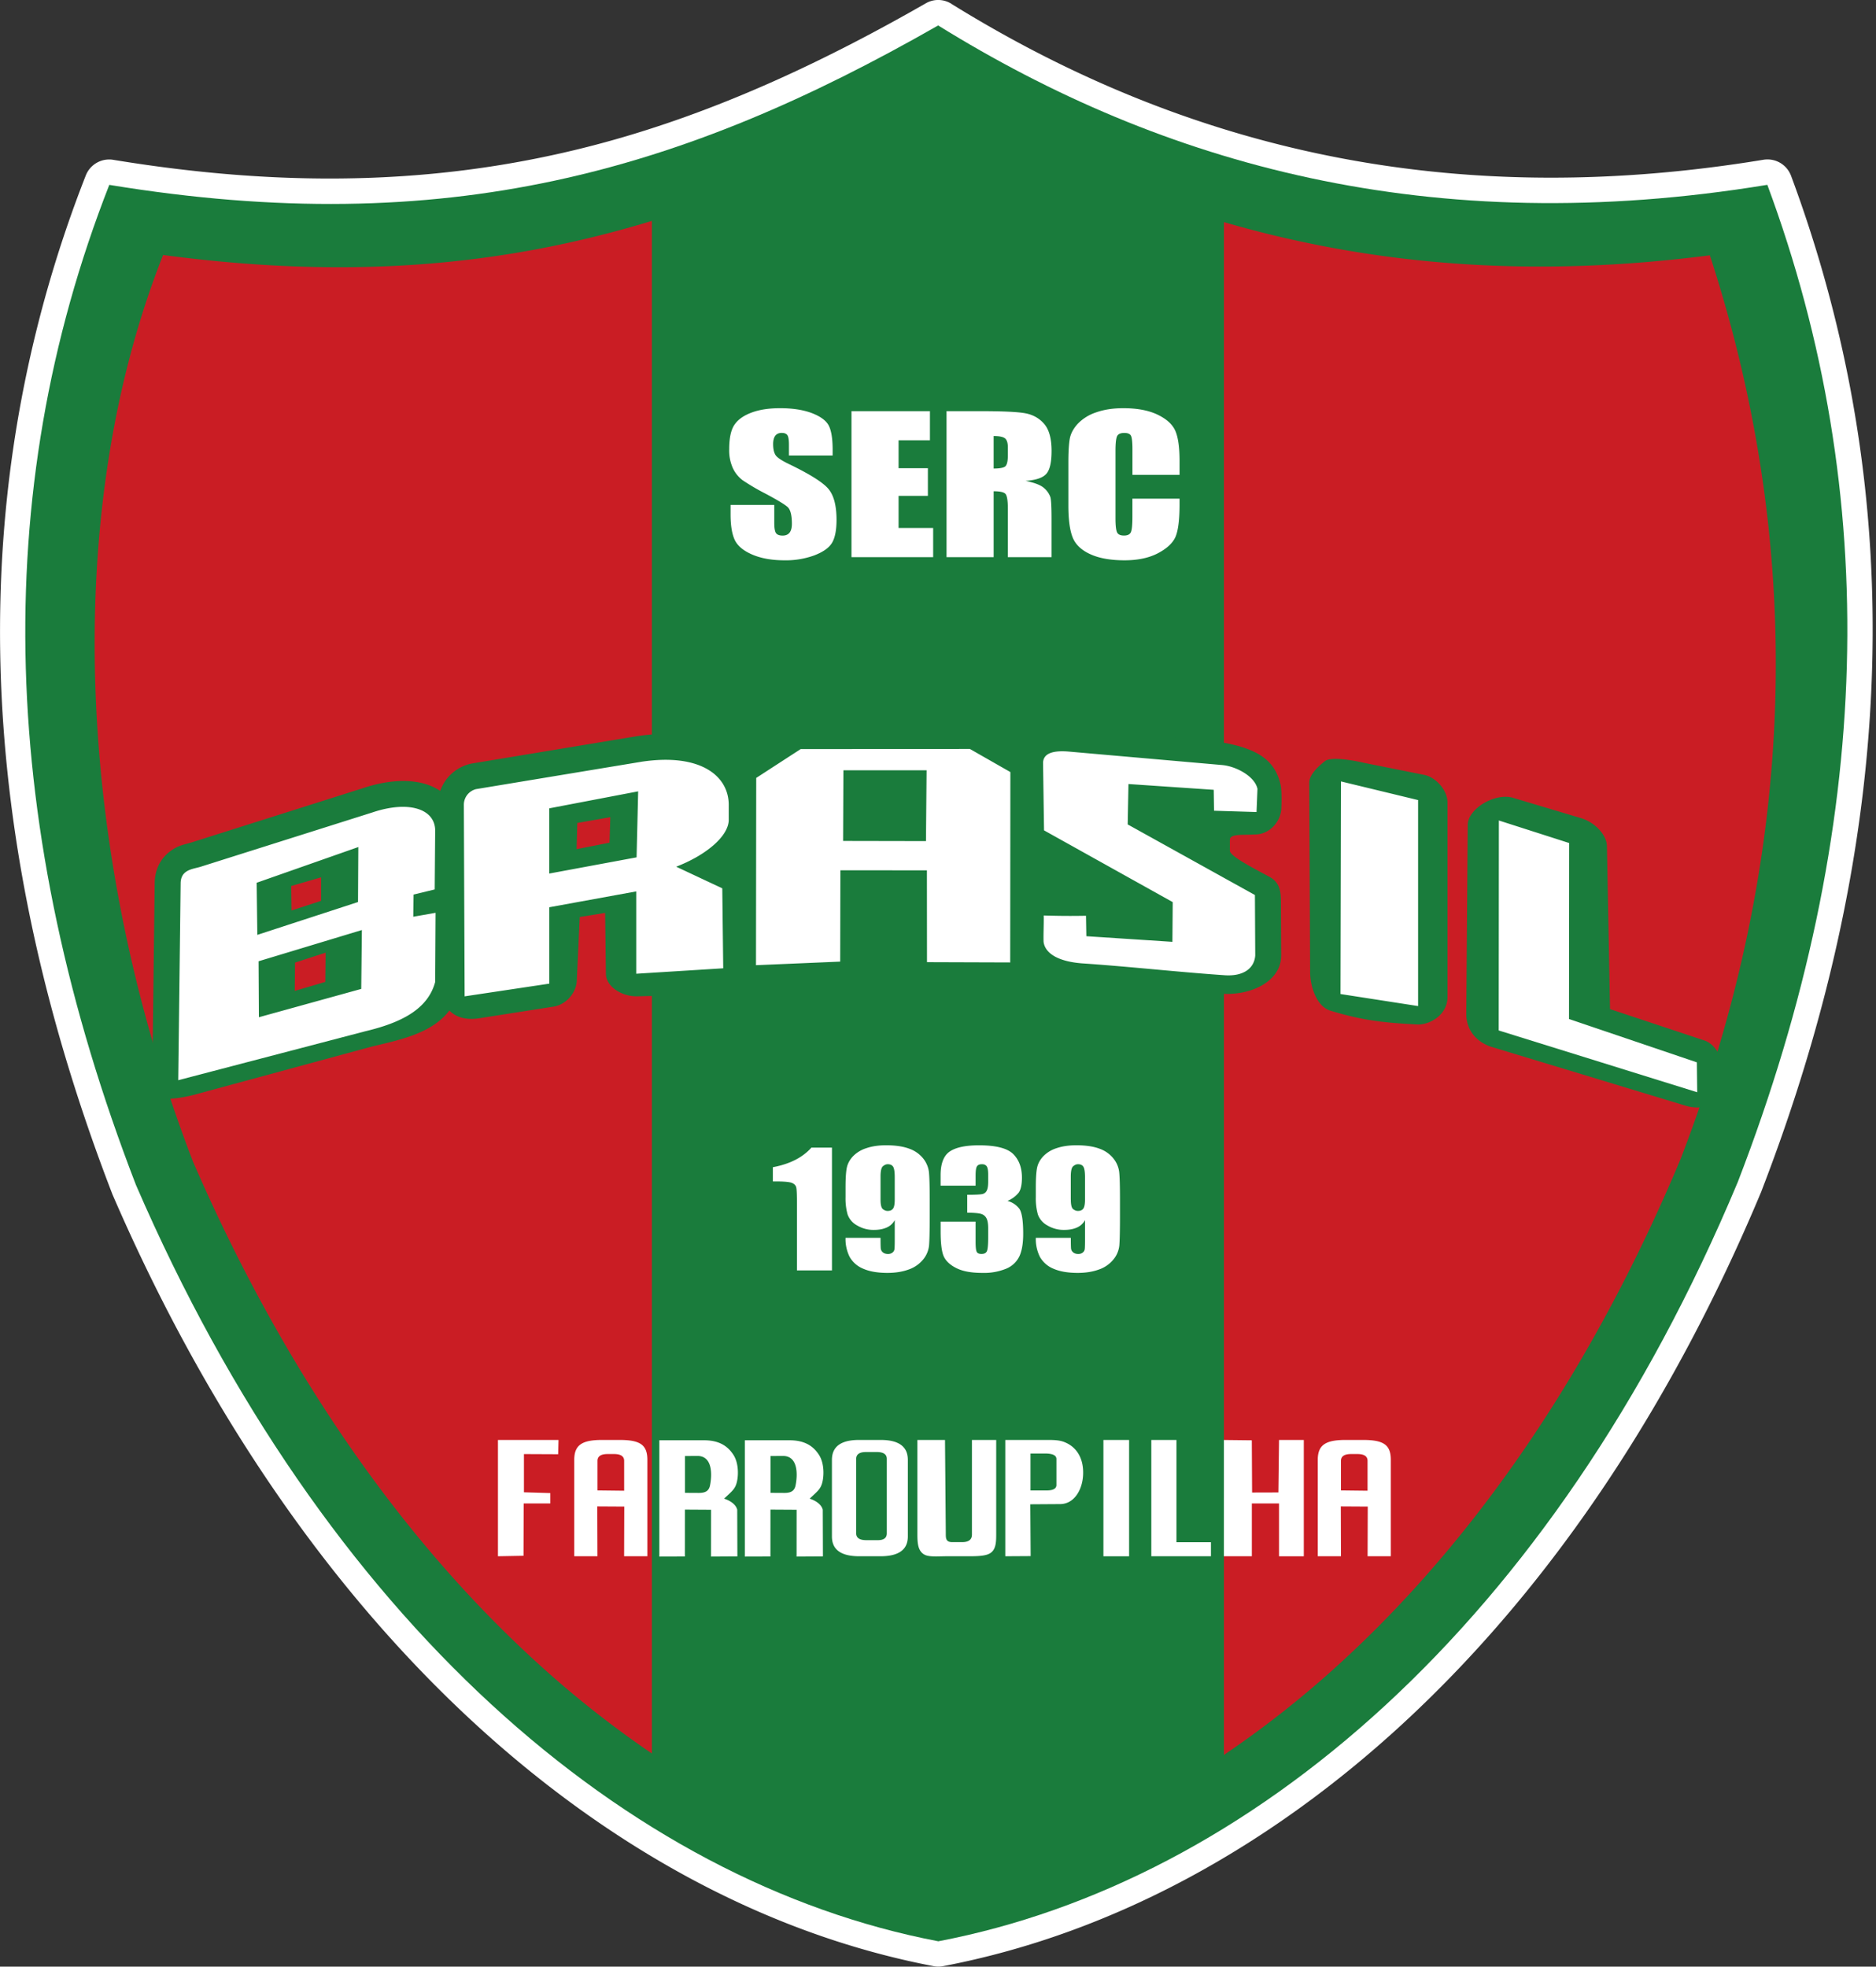 <svg xmlns="http://www.w3.org/2000/svg" width="477" height="500" fill="none"><rect width="100%" height="100%" fill="#333333" stroke="none"/><path fill="#fff" fill-rule="evenodd" d="M241.94 1C306.06 40.72 374 52.84 448.34 40.62c3.07-.5 6 1.2 7.08 4.12a332.8 332.8 0 0 1 14.43 50.85c14.03 70.51 3.74 140.65-21.97 207.22l-.06.17c-21.03 50.29-50.94 98.2-91.22 135.32-32.88 30.3-72.6 53.14-116.8 61.57-.84.16-1.58.16-2.42 0-44.23-8.44-83.98-31.6-116.86-61.87-40.1-36.93-70.33-84.41-91.87-134.21a5.93 5.93 0 0 1-.1-.24C3.53 238.7-7.51 170.03 5.52 101.15A315.53 315.53 0 0 1 21.8 44.64a6.39 6.39 0 0 1 7.04-4c44.5 7.3 87.04 6.85 130.48-6.03C186.07 26.68 211.2 14.7 235.35.87a6.3 6.3 0 0 1 6.6.12Z" clip-rule="evenodd"/><path fill="#1A7C3C" fill-rule="evenodd" d="M238.54 6.47C173.52 43.65 113.5 61.07 27.79 47-3.04 125.67-.25 211.1 34.56 301.24 82.46 412 159.5 478.47 238.58 493.55c79.07-15.08 156.21-80.5 203.28-193.04 34.81-90.16 36.62-175.09 7.51-253.52-85.7 14.09-153.75-5.14-210.83-40.52Z" clip-rule="evenodd"/><path fill="#CA1D24" fill-rule="evenodd" d="M41.47 64.83c-26.68 67.42-21.53 154.9 7.6 230.49 20.29 46.81 48.7 91.7 86.43 126.43a261.98 261.98 0 0 0 30.25 24.06V56.16c-38.82 11.82-77.96 14.82-124.28 8.67ZM311.2 446.17a256.5 256.5 0 0 0 30.4-24.11c37.85-34.9 65.93-80.16 85.72-127.4 29.1-75.48 32.43-153.09 7.44-229.75-43.92 5.66-84.38 2.95-123.56-8.44v389.7Z" clip-rule="evenodd"/><path fill="#1A7C3C" fill-rule="evenodd" d="M187.5 193.22c.35-.36.74-.68 1.18-.97l11.27-7.33a6.33 6.33 0 0 1 3.6-1.06l43.05-.05c1.2 0 2.24.28 3.28.88l9.54 5.45c.24-.52.53-1.03.87-1.5 2.75-3.9 7.52-4.52 11.9-4.15 13.05 1.11 25.5 3.11 38.55 4.26 8.97 1.6 13.53 4.48 14.9 10.93.27 1.31.22 4.25.16 5.82-.16 3.6-3.23 6.76-6.84 6.65-2.95.22-6.25-.25-6.25 1.38v2.75c0 1.47 6.68 4.78 9.98 6.6 2.8 1.44 2.98 3.9 3 6.36l.07 13.66c0 .18 0 .33-.02.5-.33 6.33-8 9.86-15.44 9.22-11.74-.8-23.19-.3-34.93-1.05-4.3-.28-9.16-1.4-12.52-4.08a6.6 6.6 0 0 1-1.34 1.88 6.37 6.37 0 0 1-4.68 1.93l-21.15-.08a6.61 6.61 0 0 1-6.58-6.6l-.02-16.74-8.82-.01-.03 16.63a6.6 6.6 0 0 1-6.32 6.58l-21.42.91a6.36 6.36 0 0 1-3.96-1.1 6.58 6.58 0 0 1-4.23 1.89l-22.29.52c-4.1.08-7.95-2.63-7.95-5.73l-.2-15.48-6.45 1.05-.74 15.89c0 3.29-2.7 6.4-5.95 6.9l-19 2.97c-5.13.77-7.2-1.77-7.45-1.99-4.46 5.8-12.33 7.4-19.64 9.15l-45.2 12.26c-2.05.54-7.62 1.74-9.3.43-1.67-1.31-1.44-2.06-1.42-4.2l.62-49.9c0-3.28 1.29-6.25 3.95-8.23 2.11-1.57 3.47-1.63 5.7-2.33l43.6-13.8c5.98-2 13.93-2.88 19.35.79a10.72 10.72 0 0 1 8.01-6.96l42.23-6.99.11-.01c8.57-1.27 19.2-.46 25.22 6.1Zm-40.71 16.01-.18 6.66 8.37-1.65.2-6.48-8.39 1.47Zm-72.75 16.03.08 6.22 7.52-2.45v-5.98l-7.6 2.21Zm.98 19.47 7.77-2.53-.08 7.44-7.77 2.29.08-7.2ZM347 193.98l15.1 3.02c3.03.6 5.95 3.94 5.95 7.03v49.42c0 4.7-4.68 7.17-7.7 7.01-8.27-.43-13.76-.97-22.05-3.5-3.69-1.13-5.16-6.4-5.18-9.7L332.9 199c-.01-2.09 2.35-4.21 4-5.5 1.63-1.3 8.09 0 10.12.49Zm62.37 62.57 24.03 7.99c2.7.91 4.63 4.39 4.66 7.24l.06 5.85c-.77 3.68-5.98 4.58-9.47 3.5l-49.96-15.14c-4.45-1.77-5.87-5.25-5.87-8.19l.37-48.06c0-4.13 7.03-8.35 11.67-6.86l17.02 5.09c3.68 1.06 6.72 4.35 6.71 7.27l.78 41.31Z" clip-rule="evenodd"/><path fill="#fff" fill-rule="evenodd" d="m381.11 208.6 17.87 5.73-.04 44.74 32.51 11.02.09 7.6-50.47-15.71.04-53.38Zm-115.9-14.67.25 17.18 32.72 18.24-.08 10.1-21.88-1.43-.09-5.2c-3.75.07-6.85.05-10.75-.07.05 2.07-.1 4.59-.04 6.66.33 2.85 3.54 5.17 10.47 5.56 11.83.82 23.42 2.13 35.25 2.95 5.12.45 7.87-1.76 8.1-5l-.08-15.37-32.35-17.95.2-10.27 21.68 1.47.08 5.32 10.8.33.24-5.9c-.67-3.16-5.39-5.73-9-6.05l-39.1-3.43c-3.88-.3-6.34.43-6.42 2.86ZM45.93 224.64c0-3.57 3.05-3.65 5.06-4.27l43.64-13.8c9.2-3.11 15.86-.97 16.02 4.43l-.12 15.13-5.37 1.3-.08 5.64 5.67-1-.1 17.58c-1.86 6.95-8.65 10.37-17.78 12.54l-47.55 12.44.61-49.99Zm19.82 19.75.08 14.23 26.02-7.2.16-14.97-26.26 7.94Zm-.49-19.96.17 13.25 25.6-8.35.08-13.98-25.85 9.08Zm96.6-6.46-22.2 4.12v-16.58l22.6-4.32-.4 16.78Zm-22.2 12.69 22.11-4.03v20.93l22.12-1.38-.24-20.33-11.72-5.5c7.24-2.78 13.12-7.48 13.36-11.7v-3.74c.17-7.7-7.27-13.45-22.03-11.27l-42.23 6.99a4.1 4.1 0 0 0-3.09 4l.2 48.68 21.53-3.23v-19.42Zm63.9-40.2-11.28 7.32-.06 47.61 21.41-.91.05-23.22 22 .02.02 23.34 21.16.07.04-48.4-10.3-5.88-43.04.04Zm10.81 23.34.08-17.96h21.15l-.16 18-21.07-.04Zm126.6-15.13 19.6 4.74v52.37l-19.73-3.06.12-54.04Z" clip-rule="evenodd"/><path fill="#fff" d="M211.72 115.8H200.6v-2.75c0-1.29-.15-2.11-.43-2.46-.28-.35-.75-.53-1.4-.53-.72 0-1.27.24-1.64.72-.36.47-.55 1.18-.55 2.14 0 1.24.22 2.17.63 2.8.4.61 1.53 1.37 3.39 2.26 5.3 2.56 8.64 4.66 10.02 6.3 1.39 1.64 2.08 4.27 2.08 7.9 0 2.64-.4 4.6-1.16 5.85-.76 1.25-2.24 2.3-4.44 3.15a21.02 21.02 0 0 1-7.66 1.27c-3.2 0-5.92-.49-8.2-1.47-2.25-.97-3.72-2.22-4.43-3.73-.7-1.52-1.05-3.67-1.05-6.45v-2.43h11.11v4.51c0 1.4.16 2.29.47 2.69.3.4.86.6 1.66.6.8 0 1.38-.26 1.77-.76.39-.5.58-1.26.58-2.24 0-2.19-.37-3.62-1.1-4.28-.77-.67-2.63-1.8-5.6-3.38a55.7 55.7 0 0 1-5.9-3.47 8.24 8.24 0 0 1-2.39-2.98 10.9 10.9 0 0 1-.95-4.86c0-2.84.45-4.92 1.35-6.23.9-1.32 2.35-2.34 4.35-3.08 2.01-.75 4.42-1.11 7.26-1.11 3.1 0 5.75.4 7.94 1.2 2.18.82 3.62 1.84 4.33 3.07.7 1.23 1.07 3.32 1.07 6.27v1.47Zm4.78-11.27h19.95v7.41h-7.97v7.09h7.45v7.04h-7.45v8.17h8.79v7.41H216.5v-37.13Zm24.17 0h8.46c5.65 0 9.47.17 11.46.52 2 .35 3.63 1.25 4.89 2.7 1.26 1.44 1.9 3.75 1.9 6.9 0 2.9-.45 4.83-1.35 5.83-.88 1-2.63 1.59-5.25 1.78 2.36.48 3.96 1.11 4.78 1.91a5.36 5.36 0 0 1 1.51 2.2c.2.66.3 2.49.3 5.48v9.8h-11.11V129.3c0-1.99-.2-3.21-.58-3.7-.38-.47-1.39-.7-3.03-.7v16.75h-11.98v-37.13Zm11.98 6.33v8.26c1.34 0 2.27-.14 2.8-.44.54-.3.81-1.27.81-2.9v-2.05c0-1.18-.26-1.95-.78-2.32-.51-.37-1.46-.55-2.83-.55Zm47.27 9.86h-11.98v-6.45c0-1.87-.13-3.04-.38-3.5-.25-.47-.82-.7-1.68-.7-.97 0-1.59.28-1.85.84-.26.57-.4 1.8-.4 3.67v17.23c0 1.8.14 2.98.4 3.53.26.55.85.82 1.76.82.89 0 1.47-.27 1.74-.83.27-.54.4-1.84.4-3.89v-4.66h11.99v1.44c0 3.85-.34 6.58-1 8.19-.68 1.6-2.17 3.02-4.47 4.23-2.3 1.21-5.14 1.81-8.51 1.81-3.5 0-6.4-.5-8.67-1.53-2.27-1.02-3.78-2.44-4.52-4.26-.73-1.81-1.1-4.53-1.1-8.17v-10.85c0-2.67.11-4.67.34-6.01.23-1.34.9-2.63 2.03-3.87a11.32 11.32 0 0 1 4.69-2.92c2-.71 4.29-1.06 6.89-1.06 3.52 0 6.43.54 8.73 1.64 2.28 1.1 3.79 2.47 4.51 4.11.72 1.65 1.08 4.2 1.08 7.66v3.53ZM211.54 291.77v31.22h-8.9v-16.76c0-2.43-.06-3.89-.19-4.37-.13-.49-.5-.87-1.09-1.12-.6-.24-1.92-.37-3.97-.37h-.88v-3.62c4.3-.8 7.57-2.47 9.8-4.98h5.23ZM215 314.7h8.89c0 1.46.02 2.38.06 2.75.05.38.23.7.55.96.32.26.76.4 1.3.4.46 0 .84-.13 1.14-.38.3-.24.47-.55.5-.94.04-.38.06-1.16.06-2.33v-4.96a4.23 4.23 0 0 1-1.99 1.86c-.89.41-1.98.63-3.3.63a8.08 8.08 0 0 1-4.32-1.16 5.12 5.12 0 0 1-2.38-2.78 15.13 15.13 0 0 1-.52-4.38v-2.49c0-2.19.1-3.81.3-4.88.2-1.07.71-2.06 1.53-2.96a8.12 8.12 0 0 1 3.43-2.12c1.45-.5 3.14-.75 5.07-.75 2.38 0 4.34.3 5.86.87a7.83 7.83 0 0 1 3.56 2.5 6.77 6.77 0 0 1 1.45 3.42c.13 1.2.2 3.52.2 6.95v4.34c0 3.71-.06 6.2-.17 7.45a6.65 6.65 0 0 1-1.54 3.56 8.17 8.17 0 0 1-3.67 2.51c-1.55.56-3.33.85-5.36.85-2.51 0-4.57-.36-6.16-1.06a7 7 0 0 1-3.45-3 10.14 10.14 0 0 1-1.05-4.86Zm8.89-9.72c0 1.31.2 2.12.6 2.43.38.3.79.46 1.2.46.63 0 1.09-.2 1.37-.59.3-.4.44-1.16.44-2.3v-5.66c0-1.37-.14-2.27-.41-2.7-.28-.42-.74-.63-1.37-.63-.39 0-.8.16-1.2.5-.42.32-.63 1.2-.63 2.64v5.85Zm32.27.34a5.54 5.54 0 0 1 3 1.96c.66.9 1 3.03 1 6.37 0 2.48-.33 4.4-.98 5.78a6.41 6.41 0 0 1-3.34 3.12 14.9 14.9 0 0 1-6.1 1.07c-2.82 0-5.04-.42-6.64-1.25-1.61-.82-2.67-1.85-3.18-3.05-.5-1.2-.75-3.29-.75-6.26v-2.47h8.89v5.08c0 1.36.09 2.22.28 2.58.18.37.59.55 1.22.55.7 0 1.15-.23 1.37-.7.22-.46.33-1.67.33-3.62v-2.16c0-1.2-.15-2.08-.46-2.63a2.2 2.2 0 0 0-1.37-1.08c-.6-.18-1.76-.28-3.5-.3v-4.55c2.12 0 3.42-.07 3.93-.2.5-.15.85-.45 1.07-.93.22-.48.33-1.22.33-2.23v-1.73c0-1.1-.13-1.81-.38-2.16-.26-.35-.66-.52-1.2-.52-.63 0-1.05.18-1.28.55-.23.36-.34 1.14-.34 2.34v2.56h-8.9v-2.66c0-2.98.79-4.99 2.34-6.03 1.56-1.05 4.04-1.57 7.43-1.57 4.24 0 7.12.72 8.64 2.17 1.5 1.46 2.27 3.47 2.27 6.05 0 1.75-.27 3.02-.81 3.8a7.21 7.21 0 0 1-2.87 2.12Zm7.21 9.38h8.9c0 1.46.02 2.38.06 2.75.05.38.23.7.55.96.32.26.75.4 1.3.4.46 0 .84-.13 1.14-.38.3-.24.47-.55.5-.94.04-.38.06-1.16.06-2.33v-4.96a4.23 4.23 0 0 1-1.99 1.86c-.89.41-1.99.63-3.3.63a8.08 8.08 0 0 1-4.32-1.16 5.11 5.11 0 0 1-2.38-2.78 15.1 15.1 0 0 1-.52-4.38v-2.49c0-2.19.1-3.81.3-4.88.2-1.07.71-2.06 1.53-2.96a8.11 8.11 0 0 1 3.42-2.12c1.45-.5 3.15-.75 5.07-.75 2.39 0 4.35.3 5.87.87a7.82 7.82 0 0 1 3.55 2.5 6.77 6.77 0 0 1 1.46 3.42c.13 1.2.2 3.52.2 6.95v4.34c0 3.71-.06 6.2-.17 7.45a6.64 6.64 0 0 1-1.54 3.56 8.16 8.16 0 0 1-3.67 2.51c-1.55.56-3.33.85-5.36.85-2.52 0-4.57-.36-6.17-1.06a7 7 0 0 1-3.44-3 10.14 10.14 0 0 1-1.05-4.86Zm8.9-9.72c0 1.31.2 2.12.59 2.43.39.3.8.46 1.21.46.63 0 1.08-.2 1.37-.59.3-.4.44-1.16.44-2.3v-5.66c0-1.37-.14-2.27-.42-2.7-.27-.42-.73-.63-1.37-.63-.38 0-.79.16-1.2.5-.41.32-.63 1.2-.63 2.64v5.85ZM325.21 395.66v-13.43h-6.91v13.43h-7.11V366.1l7.1.08.07 13.28 6.69-.02.16-13.34h6.3v29.57h-6.3ZM307.9 395.66h-15.16V366.1h6.39v25.99h8.77v3.58ZM280.56 395.66V366.1h6.53v29.57h-6.53ZM255.6 366.09h10.5c1.6 0 3.12.01 4.4.49 3.13 1.17 5.04 4.03 4.9 8.23-.12 3.87-2.22 7.56-5.83 7.59l-7.6.05.09 13.17-6.45.04V366.1Zm6.42 12.84h4.06c1.68 0 2.53-.46 2.53-1.38v-6.61c0-.93-.96-1.4-2.87-1.4h-3.72v9.4ZM253.3 366.09v23.97c0 2.05-.07 3.92-1.56 4.84-1.23.77-3.65.76-5.9.76h-5.2c-1.98 0-4.34.23-5.52-.38-1.76-.9-1.86-3.01-1.86-5.26v-23.93h7.02l.2 23.48c.02 1.29-.16 2.5 1.64 2.5h2.5c1.68 0 2.51-.64 2.51-1.93V366.1h6.17ZM218.48 395.66c-4.63 0-6.95-1.67-6.95-5.02v-19.49c0-3.37 2.3-5.06 6.89-5.06h5.51c4.6 0 6.9 1.69 6.9 5.06v19.49c0 3.35-2.33 5.02-6.96 5.02h-5.4Zm1.8-4.09h2.93c1.52 0 2.27-.58 2.27-1.73v-18.95c0-1.15-.85-1.73-2.57-1.73h-2.7c-1.67 0-2.51.58-2.51 1.73v18.95c0 1.15.86 1.73 2.57 1.73ZM167.65 366.17h11.26c3.2 0 5.8.92 7.6 3.75 1.32 2.08 1.27 5.17.84 6.9-.44 1.79-1.28 2.34-3.24 4.2 0 0 2.83.78 3.34 2.81l.04 11.87-6.7.04.01-11.9-6.65-.04-.01 11.92-6.49.02v-29.57Zm6.5 13.37 3.5.02c1.71.01 2.59-.5 2.88-1.9.56-2.73.66-7.53-3.21-7.5l-3.16.02v9.36ZM151.91 395.66h-5.9v-24.5c0-3.83 2.04-5.07 7.08-5.07h4.43c5.27 0 7.08 1.25 7.08 5.06v24.51h-5.91l.04-12.63-6.86-.04.04 12.67ZM158.7 379v-7.6c0-1.15-.86-1.73-2.59-1.73h-1.6c-1.72 0-2.59.58-2.59 1.73v7.52l6.78.08ZM139.92 379.6v2.64h-6.77l-.04 13.3-6.5.12V366.1h15.4l-.09 3.62-8.7-.04v9.72l6.7.2ZM189.4 366.17h11.26c3.2 0 5.8.92 7.6 3.75 1.32 2.08 1.27 5.17.84 6.9-.43 1.79-1.28 2.34-3.24 4.2 0 0 2.83.78 3.34 2.81l.04 11.87-6.7.04.01-11.9-6.65-.04-.01 11.92-6.5.02v-29.57Zm6.5 13.37 3.5.02c1.71.01 2.59-.5 2.88-1.9.56-2.73.66-7.53-3.21-7.5l-3.16.02v9.36ZM340.96 395.66h-5.9v-24.5c0-3.83 2.03-5.07 7.07-5.07h4.43c5.27 0 7.07 1.25 7.07 5.06v24.51h-5.9l.04-12.63-6.85-.04.04 12.67Zm6.76-16.66v-7.6c0-1.15-.86-1.73-2.58-1.73h-1.6c-1.72 0-2.58.58-2.58 1.73v7.52l6.76.08Z"/></svg>